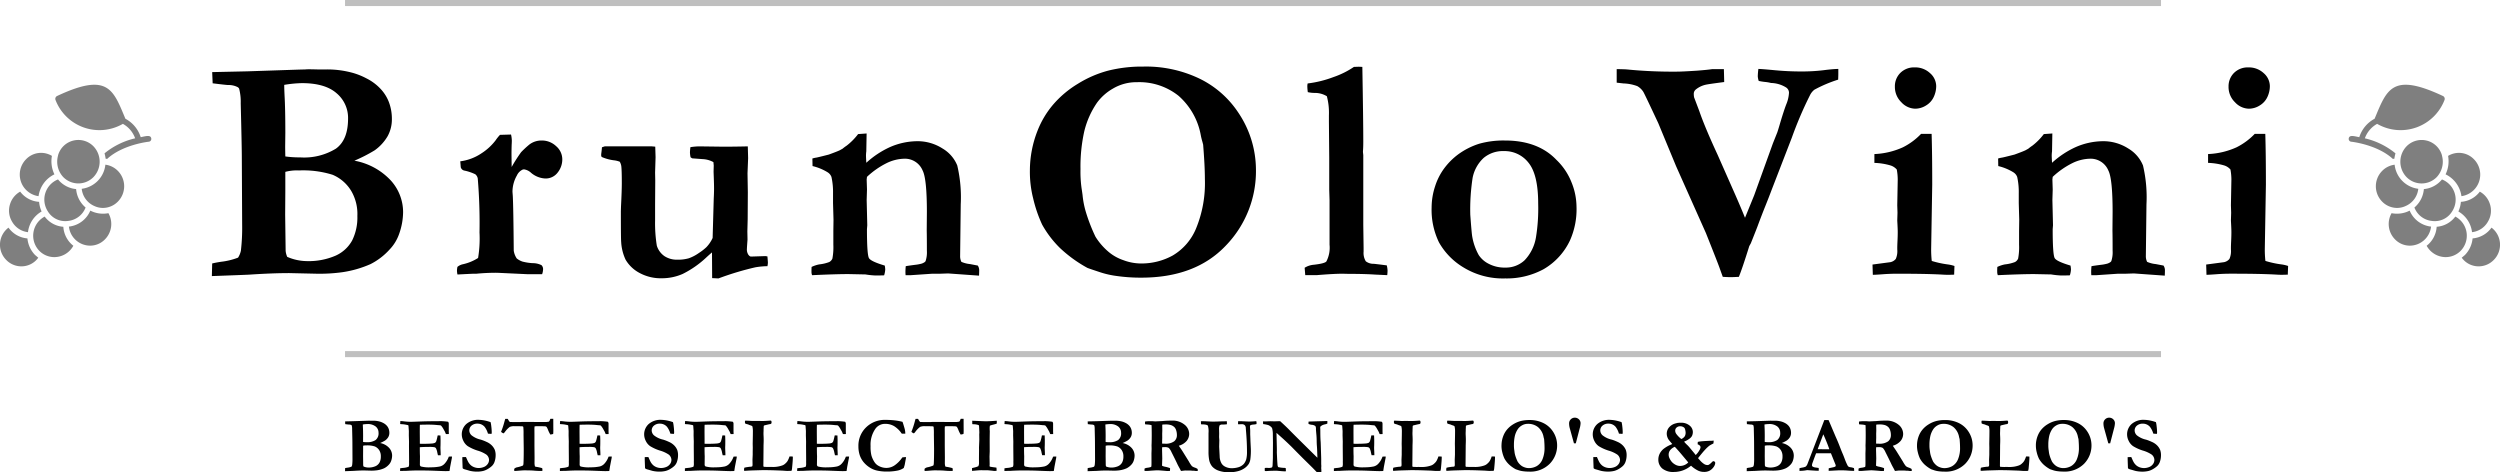 <svg viewBox="0 0 413 78" fill="black" height="78" width="413" xmlns="http://www.w3.org/2000/svg">
  <g transform="translate(-206 -75)" data-sanitized-data-name="Group 5" data-name="Group 5" id="Group_5">
    <path opacity="0.5" fill="#000" transform="translate(594 89)" d="M18.677,28.571c.184-.141.322-.281.506-.422a4.543,4.543,0,0,0,1.288-2.764,4.254,4.254,0,0,0,3.127-1.78,3.55,3.55,0,0,1,.368,5.34A3.468,3.468,0,0,1,21.475,30,3.422,3.422,0,0,1,18.677,28.571ZM12.883,26.6a4.332,4.332,0,0,0,1.655-3.138,4.211,4.211,0,0,0,3.081-1.686,3.582,3.582,0,0,1,.874,5.668,3.469,3.469,0,0,1-2.464,1.032A3.6,3.6,0,0,1,12.883,26.6ZM7.64,25.526a3.608,3.608,0,0,1-.552-4.309,4.6,4.6,0,0,0,2.989-.422,4.34,4.34,0,0,0,3.4,2.623h.138A3.545,3.545,0,0,1,10.1,26.583,3.41,3.41,0,0,1,7.64,25.526Zm10.485-4.59a4.8,4.8,0,0,0,.414-1.593,4.219,4.219,0,0,0,3.127-1.686,3.564,3.564,0,0,1,1.655,2.014A3.508,3.508,0,0,1,23,22.622a3.459,3.459,0,0,1-2.621,1.733A4.556,4.556,0,0,0,18.125,20.936Zm-4.506,1.546a3.472,3.472,0,0,1-2.759-2.2,4.464,4.464,0,0,0,1.564-3.045,4.343,4.343,0,0,0,2.989-1.593,3.574,3.574,0,0,1,1.7,5.246,3.337,3.337,0,0,1-2.9,1.642A3.688,3.688,0,0,1,13.618,22.481ZM5.525,19.3a3.61,3.61,0,0,1,0-5.059,3.51,3.51,0,0,1,2.069-1.031A4.49,4.49,0,0,0,11.5,17.188a3.493,3.493,0,0,1-2.115,2.857,3.349,3.349,0,0,1-1.395.306A3.465,3.465,0,0,1,5.525,19.3ZM16.01,14.8a4.961,4.961,0,0,0,.414-3.045,3.439,3.439,0,0,1,4.276.562,3.6,3.6,0,0,1-2.069,6.09A4.723,4.723,0,0,0,16.01,14.8Zm-6.438.468a3.667,3.667,0,0,1,0-5.106,3.489,3.489,0,0,1,5.84,1.5v.047a3.729,3.729,0,0,1-.874,3.56,3.493,3.493,0,0,1-4.966,0ZM.421,9.412A.463.463,0,0,1,.007,8.9c.092-.656.828-.422,1.747-.234A5.229,5.229,0,0,1,4.283,5.618C6.307.793,7.134-2.111,15.6,1.871a.526.526,0,0,1,.23.656A7.768,7.768,0,0,1,4.7,6.461,4.42,4.42,0,0,0,2.674,8.85a12.383,12.383,0,0,1,5.059,2.483,6.062,6.062,0,0,0-.184.89.339.339,0,0,0-.23.047C4.743,9.881.467,9.412.421,9.412Z" data-sanitized-data-name="Union 1" data-name="Union 1" id="Union_1"></path>
    <path opacity="0.5" fill="#000" transform="translate(206 89)" d="M1.035,28.946a3.55,3.55,0,0,1,.368-5.34,4.254,4.254,0,0,0,3.127,1.78,4.543,4.543,0,0,0,1.288,2.764c.184.14.322.281.506.422A3.422,3.422,0,0,1,3.525,30,3.468,3.468,0,0,1,1.035,28.946Zm5.472-1.5a3.582,3.582,0,0,1,.874-5.668,4.21,4.21,0,0,0,3.081,1.686A4.332,4.332,0,0,0,12.117,26.6a3.6,3.6,0,0,1-3.146,1.876A3.469,3.469,0,0,1,6.507,27.447Zm4.874-4.029h.138a4.34,4.34,0,0,0,3.4-2.623,4.6,4.6,0,0,0,2.989.422,3.608,3.608,0,0,1-.552,4.309,3.41,3.41,0,0,1-2.46,1.057A3.545,3.545,0,0,1,11.382,23.418ZM2,22.622a3.507,3.507,0,0,1-.322-2.951,3.563,3.563,0,0,1,1.655-2.014,4.22,4.22,0,0,0,3.127,1.686,4.8,4.8,0,0,0,.414,1.593,4.556,4.556,0,0,0-2.253,3.419A3.457,3.457,0,0,1,2,22.622Zm5.886-1.734a3.574,3.574,0,0,1,1.7-5.246,4.343,4.343,0,0,0,2.989,1.593,4.464,4.464,0,0,0,1.564,3.045,3.472,3.472,0,0,1-2.759,2.2,3.687,3.687,0,0,1-.6.049A3.337,3.337,0,0,1,7.887,20.888Zm7.725-.843A3.494,3.494,0,0,1,13.5,17.188a4.49,4.49,0,0,0,3.909-3.982,3.51,3.51,0,0,1,2.069,1.031,3.61,3.61,0,0,1,0,5.059,3.465,3.465,0,0,1-2.468,1.055A3.349,3.349,0,0,1,15.612,20.045ZM4.3,12.316a3.439,3.439,0,0,1,4.276-.562A4.961,4.961,0,0,0,8.99,14.8a4.723,4.723,0,0,0-2.621,3.607A3.6,3.6,0,0,1,4.3,12.316Zm6.162,2.951a3.729,3.729,0,0,1-.874-3.56v-.047a3.489,3.489,0,0,1,5.84-1.5,3.667,3.667,0,0,1,0,5.106,3.493,3.493,0,0,1-4.966,0Zm6.99-3.045a6.063,6.063,0,0,0-.184-.89A12.383,12.383,0,0,1,22.326,8.85,4.42,4.42,0,0,0,20.3,6.461,7.768,7.768,0,0,1,9.175,2.527a.526.526,0,0,1,.23-.656C17.866-2.111,18.693.793,20.717,5.618a5.227,5.227,0,0,1,2.529,3.045c.92-.187,1.655-.422,1.747.234a.463.463,0,0,1-.414.515c-.046,0-4.322.468-6.9,2.857A.339.339,0,0,0,17.452,12.223Z" data-sanitized-data-name="Union 2" data-name="Union 2" id="Union_2"></path>
    <path fill="#000" transform="translate(238.327 134.596)" d="M2.673-13.987l.052-2.083q.625-.156,1.51-.286A11.435,11.435,0,0,0,7-17.034a3.478,3.478,0,0,0,.469-1.146,32.841,32.841,0,0,0,.208-4.3L7.621-33.544q0-1.719-.182-8.984a8.646,8.646,0,0,0-.26-2.422.626.626,0,0,0-.26-.26,3.242,3.242,0,0,0-1.563-.339q-.495-.026-2.552-.286l-.078-1.849,5.833-.13,8.516-.286,1.016-.026q.313-.026.625-.026.26,0,1.38.026h1.667a15.774,15.774,0,0,1,4.3.6,11.622,11.622,0,0,1,2.135.872,8.207,8.207,0,0,1,2.3,1.693,6.658,6.658,0,0,1,1.445,2.3,7.792,7.792,0,0,1,.469,2.708,5.762,5.762,0,0,1-.7,2.852,7.523,7.523,0,0,1-2.135,2.331,25.2,25.2,0,0,1-3.359,1.719,10.832,10.832,0,0,1,5.99,3.242,7.787,7.787,0,0,1,2.057,5.247,10.946,10.946,0,0,1-.651,3.594,7.082,7.082,0,0,1-1.589,2.6,10.84,10.84,0,0,1-3.138,2.4,17.874,17.874,0,0,1-4.57,1.328,27.452,27.452,0,0,1-4.427.26l-4.427-.1q-2.813,0-6.693.26Q7.673-14.169,2.673-13.987ZM14.809-33.752a16.728,16.728,0,0,0,2.448.156,10.067,10.067,0,0,0,5.912-1.445q2.005-1.445,2.005-4.987a5.313,5.313,0,0,0-1.9-4.167q-1.9-1.667-5.729-1.667a19.781,19.781,0,0,0-2.917.286q0,.6.052,1.719.13,2.214.13,6.2l-.026,2.188Q14.783-34.9,14.809-33.752Zm.313,16.589a8.256,8.256,0,0,0,3.151.7,11.248,11.248,0,0,0,4.844-.9,5.823,5.823,0,0,0,2.734-2.513,8.524,8.524,0,0,0,.859-4.036,7.534,7.534,0,0,0-.938-4.01,6.564,6.564,0,0,0-3.151-2.8,16.24,16.24,0,0,0-5.547-.716,7.369,7.369,0,0,0-2.266.234V-28l-.026,3.854.078,5.99A3.226,3.226,0,0,0,15.121-17.164Zm28.12,1.654a2.073,2.073,0,0,1,.885-.43,7.8,7.8,0,0,0,2.526-1.04,19.653,19.653,0,0,0,.234-4.211,88.141,88.141,0,0,0-.286-8.892,1.129,1.129,0,0,0-.417-.728,7.728,7.728,0,0,0-1.771-.6.763.763,0,0,1-.625-.573l-.078-.964A8.084,8.084,0,0,0,47.2-34.26a9.082,9.082,0,0,0,2.344-2.148,6.886,6.886,0,0,1,.729-.911l1.823-.052a4.839,4.839,0,0,1,.13.99q0,.286-.026.7-.026.911-.026,1.51,0,.286.026,2.161a24.771,24.771,0,0,1,1.563-2.448,15.655,15.655,0,0,1,1.38-1.276,3.3,3.3,0,0,1,2.005-.651,3.416,3.416,0,0,1,2.4.938,2.866,2.866,0,0,1,1.016,2.161,3.467,3.467,0,0,1-.768,2.2,2.47,2.47,0,0,1-2.044.977,3.906,3.906,0,0,1-2.344-.937,2.157,2.157,0,0,0-1.172-.573l-.182.026a1.929,1.929,0,0,0-.99.986,5.436,5.436,0,0,0-.729,2.7l.052.7q.1,1.921.156,9.006a3.084,3.084,0,0,0,.495,1.3,3.129,3.129,0,0,0,.951.519,8.7,8.7,0,0,0,1.68.261,3.206,3.206,0,0,1,1.458.33.911.911,0,0,1,.26.726,2.6,2.6,0,0,1-.156.765H54.778L49.8-14.534a33.929,33.929,0,0,0-3.412.156H45.95q-.182,0-2.708.13a3.97,3.97,0,0,1-.078-.645A3.512,3.512,0,0,1,43.242-15.51ZM67.117-35.263q.286-.1.469-.156h7.761l.573.052.052,1.742-.078,2.548.026,1.326-.026,3.927v2.679a23.293,23.293,0,0,0,.286,4.135,3.275,3.275,0,0,0,1.263,1.729,3.723,3.723,0,0,0,2.122.585,6.37,6.37,0,0,0,1.9-.234,6.755,6.755,0,0,0,1.68-.884,8.21,8.21,0,0,0,1.211-.936A5.447,5.447,0,0,0,85.4-20.284l.182-6.474q.052-1.014.052-1.664,0-.676-.039-1.7t-.039-1.157l.026-.962-.052-.572a4.018,4.018,0,0,0-1.745-.494l-1.745-.13a1.608,1.608,0,0,1-.286-.182,4.388,4.388,0,0,1-.1-.781,7.038,7.038,0,0,1,.078-.885,10.165,10.165,0,0,1,1.488-.13l4.021.052q1.619,0,3.969-.052l.052,1.95-.1,2.5.052,3.121-.026,4.473-.052,2,.026,1.352q-.1,1.352-.1,1.534a1.6,1.6,0,0,0,.234.962q.234.312.443.312l2.4-.078.313.052q.078.911.078,1.042a3.281,3.281,0,0,1-.078.573,12.74,12.74,0,0,0-1.979.182A47.977,47.977,0,0,0,86.362-13.6l-1.042-.052-.026-4.245q-.312.26-.911.807a16.114,16.114,0,0,1-3.932,2.747,8.5,8.5,0,0,1-3.438.716,7.387,7.387,0,0,1-3.7-.884,5.816,5.816,0,0,1-2.292-2.185,7.876,7.876,0,0,1-.729-2.913q-.052-.494-.052-5.1l.026-.833q.13-2.548.13-3.771,0-2.081-.078-2.783a2.056,2.056,0,0,0-.26-.78A3.62,3.62,0,0,0,69.2-33.1a7.364,7.364,0,0,1-2.083-.546q-.13-.078-.13-.339a2.958,2.958,0,0,1,.039-.417Q67.065-34.664,67.117-35.263ZM101.748-15.5a5.261,5.261,0,0,1,1.25-.417,6.553,6.553,0,0,0,1.667-.391,1.169,1.169,0,0,0,.521-.573,10.221,10.221,0,0,0,.156-2.295v-2.268l.026-1.851-.078-2.738v-1.643a11.389,11.389,0,0,0-.26-2.686,1.536,1.536,0,0,0-.651-.782,8.52,8.52,0,0,0-2.474-1.017l-.026-1.25a4.059,4.059,0,0,1,.612-.143q.273-.039,2.1-.508,1.432-.521,1.849-.729.13-.078.417-.234a8.229,8.229,0,0,1,.7-.521,10.167,10.167,0,0,0,1.875-1.9l1.406-.1-.052,2.943a6.358,6.358,0,0,0-.052.7q0,.208.052,1.2a14.943,14.943,0,0,1,3.926-2.6,11.434,11.434,0,0,1,4.394-.964,7.632,7.632,0,0,1,4.29,1.213,5.779,5.779,0,0,1,2.418,2.8,22.887,22.887,0,0,1,.572,6.419l-.1,8.505a2.1,2.1,0,0,0,.208.992,4.7,4.7,0,0,0,1.432.368l1.276.245a1.39,1.39,0,0,1,.234.82q0,.308-.026.846l-5.1-.365-1.51.052h-1.2l-3.438.234h-.885q-.026-.328-.026-.5,0-.454.053-.983.365-.078,1.823-.261a6.4,6.4,0,0,0,.859-.182q.521-.209.6-.417a4.568,4.568,0,0,0,.208-1.695q0-2.191-.026-3.364l.026-3.025q0-5.5-.7-6.858a3.163,3.163,0,0,0-2.961-1.956,6.985,6.985,0,0,0-3.013.743,13.555,13.555,0,0,0-3.221,2.256l-.052.443.052,1.641-.052,1.745.1,4.167-.053.651q0,4.246.341,4.792t2.6,1.217a4.149,4.149,0,0,1,.079.651,3.977,3.977,0,0,1-.184.964q-.809.026-1.357.026a13.021,13.021,0,0,1-1.722-.176l-2.792-.059q-2.087,0-6.028.182a1.416,1.416,0,0,1-.1-.538Q101.722-14.886,101.748-15.5Zm36.063-15.985a17.992,17.992,0,0,1,1.249-6.484,15.212,15.212,0,0,1,2.55-4.3,16.836,16.836,0,0,1,4.112-3.477,18.332,18.332,0,0,1,5.048-2.187,23.056,23.056,0,0,1,5.751-.664,20.426,20.426,0,0,1,9.395,2.031,16.127,16.127,0,0,1,6.272,5.495,16.925,16.925,0,0,1,2.967,9.453,17.665,17.665,0,0,1-5.01,12.63q-5.01,5.26-13.936,5.26a28.155,28.155,0,0,1-4.137-.286,14.678,14.678,0,0,1-2.551-.573q-1.978-.651-2.212-.755a21.944,21.944,0,0,1-4.554-3.307,17.038,17.038,0,0,1-2.914-3.828,22.134,22.134,0,0,1-1.484-4.323A17.929,17.929,0,0,1,137.811-31.487Zm17.723-14.531a7.582,7.582,0,0,0-4.005,1.055,8.443,8.443,0,0,0-2.627,2.331,14.24,14.24,0,0,0-2.107,4.727,26.771,26.771,0,0,0-.624,6.237,19.515,19.515,0,0,0,.182,3.2q.052.313.156,1.068a14.49,14.49,0,0,0,.546,2.813,28.616,28.616,0,0,0,1.587,4.089,10.55,10.55,0,0,0,2.315,2.63,7.533,7.533,0,0,0,2.263,1.237,8.34,8.34,0,0,0,2.965.56,10.7,10.7,0,0,0,5.215-1.315,9.287,9.287,0,0,0,3.862-4.466,19.687,19.687,0,0,0,1.457-8.2q0-2.083-.286-5.651l-.13-.495a10.489,10.489,0,0,1-.26-1.068,11.341,11.341,0,0,0-3.68-6.51A10.379,10.379,0,0,0,155.534-46.018ZM183.2-15.359a3.3,3.3,0,0,1,1.52-.5q1.808-.208,2.07-.546a4.913,4.913,0,0,0,.524-2.758V-26.5l-.052-1.743V-33.5l-.052-6.01v-1.041a10.658,10.658,0,0,0-.341-3.148,3.786,3.786,0,0,0-1.968-.546,5.122,5.122,0,0,1-1.18-.13,8.92,8.92,0,0,1-.079-.964,2.4,2.4,0,0,1,.053-.469,18.2,18.2,0,0,0,4.264-1.055,14.159,14.159,0,0,0,3.38-1.68l.722-.026q.232,0,.671.026.155,9,.155,12.334,0,.989-.052,1.587v.156l.052.495v11.527l.052,3.8v.624a2.651,2.651,0,0,0,.362,1.587,2.056,2.056,0,0,0,1.32.417q.543.052,2.147.26a4.036,4.036,0,0,1,.129.885,7.113,7.113,0,0,1-.052.729l-2.057-.094q-1.719-.117-4.323-.117l-.964-.024q-1.484,0-4.3.234h-1.9ZM224.8-33.18a10.391,10.391,0,0,1,2.49,3.711,10.843,10.843,0,0,1,.821,3.945,12.624,12.624,0,0,1-1.069,5.625,10.809,10.809,0,0,1-4.354,4.766A12.779,12.779,0,0,1,216.33-13.6a12.465,12.465,0,0,1-6.9-1.823,11.279,11.279,0,0,1-4.041-4.141,12.322,12.322,0,0,1-1.212-5.755,11.238,11.238,0,0,1,.574-3.5,10.089,10.089,0,0,1,1.577-3.06,11.159,11.159,0,0,1,2.2-2.187,12.071,12.071,0,0,1,3.506-1.784,14.822,14.822,0,0,1,4.262-.534Q221.753-36.383,224.8-33.18Zm-14.241,9q.234,3.234.339,3.729a9.525,9.525,0,0,0,1.068,3,4.236,4.236,0,0,0,1.641,1.434,5.625,5.625,0,0,0,2.734.626,4.524,4.524,0,0,0,3.2-1.213,7.187,7.187,0,0,0,1.875-3.794,29.58,29.58,0,0,0,.365-5.554q0-4.746-1.563-6.715a5,5,0,0,0-4.115-1.969,4.939,4.939,0,0,0-3.32,1.121,6.032,6.032,0,0,0-1.836,3.312A34.427,34.427,0,0,0,210.562-24.181ZM234.75-45.94v-2.24q1.354.026,1.641.052a77.538,77.538,0,0,0,8.412.365q.781,0,3.177-.156,1.719-.13,2.578-.26h1.9q.052,1.9.052,2.135-2.6.339-3.047.443a3.945,3.945,0,0,0-1.693.833.926.926,0,0,0-.286.677,3.2,3.2,0,0,0,.052.573l.859,2.266q.911,2.656,3.021,7.214l2.969,6.719q.859,1.953,1.563,3.7l1.51-3.7,3.1-8.594.729-1.823q.13-.391.339-1.094.677-2.318,1.133-3.516a5.8,5.8,0,0,0,.456-1.953,1.053,1.053,0,0,0-.495-.859,4.916,4.916,0,0,0-2.474-.729,5.986,5.986,0,0,0-.964-.169,9.883,9.883,0,0,1-1.068-.169,3.021,3.021,0,0,1-.156-.781,11.744,11.744,0,0,1,.1-1.2q.469,0,2.682.208t4.323.208a29.9,29.9,0,0,0,3.7-.2q1.536-.2,2.5-.221v.833q0,.312-.026.938a22.039,22.039,0,0,0-3.932,1.667,2.627,2.627,0,0,0-.7.859,62.26,62.26,0,0,0-3.021,7.057l-3.333,8.62q-.469,1.25-1.029,2.643t-1.185,3.06q-.13.391-1.224,3.125l-.26.469q-1.146,3.672-1.719,5.078-1.032.052-1.29.052-.49,0-1.367-.052-.286-.781-.573-1.589T249.488-21.1l-4.925-11.042-2.944-7.109q-2.267-4.844-2.476-5.182a2.8,2.8,0,0,0-.994-.937,7.215,7.215,0,0,0-2.275-.443Zm45.959.677a3.1,3.1,0,0,1,.912-2.3,3.2,3.2,0,0,1,2.344-.9,3.589,3.589,0,0,1,2.552.951,2.881,2.881,0,0,1,1.016,2.148,4.238,4.238,0,0,1-.4,1.771,3.193,3.193,0,0,1-1.276,1.419,3.379,3.379,0,0,1-1.784.534,3.193,3.193,0,0,1-2.3-1.068A3.5,3.5,0,0,1,280.709-45.263ZM277.063-14.2l-.052-1.693,2.943-.391a1.574,1.574,0,0,0,.9-.534,3.18,3.18,0,0,0,.247-1.576v-.286q0-.312.039-1.133t.039-1.445q0-.495-.078-1.9l.039-1.3L281.1-25.68l.078-4.245a9.242,9.242,0,0,0-.158-1.667,2.268,2.268,0,0,0-1.049-.677,10.5,10.5,0,0,0-2.648-.417v-1.458a12.631,12.631,0,0,0,4.714-1.12,10.877,10.877,0,0,0,2.995-2.214h1.745q.1,3.229.1,8.385L286.7-18.466a17.055,17.055,0,0,0,.1,1.979,16.221,16.221,0,0,0,2.63.573,5.656,5.656,0,0,1,1.12.26l-.052,1.432q-.7.026-1.04.026-.39,0-1.2-.052-2.651-.13-7.1-.13-1.273,0-2.469.091T277.063-14.2ZM297.631-15.5a5.261,5.261,0,0,1,1.25-.417,6.554,6.554,0,0,0,1.667-.391,1.169,1.169,0,0,0,.521-.573,10.222,10.222,0,0,0,.156-2.295v-2.268l.026-1.851-.078-2.738v-1.643a11.391,11.391,0,0,0-.26-2.686,1.536,1.536,0,0,0-.651-.782,8.521,8.521,0,0,0-2.474-1.017l-.026-1.25a4.059,4.059,0,0,1,.612-.143q.273-.039,2.1-.508,1.432-.521,1.849-.729.13-.078.417-.234a8.227,8.227,0,0,1,.7-.521,10.166,10.166,0,0,0,1.875-1.9l1.406-.1-.052,2.943a6.352,6.352,0,0,0-.052.7q0,.208.052,1.2a14.943,14.943,0,0,1,3.926-2.6,11.434,11.434,0,0,1,4.394-.964,7.632,7.632,0,0,1,4.29,1.213,5.779,5.779,0,0,1,2.418,2.8,22.886,22.886,0,0,1,.572,6.419l-.1,8.505a2.1,2.1,0,0,0,.208.992,4.7,4.7,0,0,0,1.432.368l1.276.245a1.39,1.39,0,0,1,.234.82q0,.308-.026.846l-5.1-.365-1.51.052h-1.2l-3.438.234h-.885q-.026-.328-.026-.5,0-.454.052-.983.365-.078,1.823-.261a6.4,6.4,0,0,0,.859-.182q.521-.209.6-.417a4.569,4.569,0,0,0,.208-1.695q0-2.191-.026-3.364l.026-3.025q0-5.5-.7-6.858a3.163,3.163,0,0,0-2.961-1.956,6.985,6.985,0,0,0-3.013.743,13.554,13.554,0,0,0-3.221,2.256l-.052.443.052,1.641-.052,1.745.1,4.167-.052.651q0,4.246.341,4.792t2.6,1.217a4.149,4.149,0,0,1,.079.651,3.978,3.978,0,0,1-.184.964q-.809.026-1.357.026a13.021,13.021,0,0,1-1.722-.176l-2.792-.059q-2.087,0-6.028.182a1.416,1.416,0,0,1-.1-.538Q297.6-14.886,297.631-15.5Zm38.2-29.761a3.1,3.1,0,0,1,.911-2.3,3.2,3.2,0,0,1,2.344-.9,3.589,3.589,0,0,1,2.552.951,2.881,2.881,0,0,1,1.016,2.148,4.238,4.238,0,0,1-.4,1.771,3.193,3.193,0,0,1-1.276,1.419,3.379,3.379,0,0,1-1.784.534,3.193,3.193,0,0,1-2.3-1.068A3.5,3.5,0,0,1,335.829-45.263ZM332.184-14.2l-.052-1.693,2.943-.391a1.574,1.574,0,0,0,.9-.534,3.18,3.18,0,0,0,.247-1.576v-.286q0-.312.039-1.133t.039-1.445q0-.495-.078-1.9l.039-1.3-.039-1.224.078-4.245a9.245,9.245,0,0,0-.157-1.667,2.269,2.269,0,0,0-1.049-.677,10.5,10.5,0,0,0-2.648-.417v-1.458a12.63,12.63,0,0,0,4.714-1.12,10.878,10.878,0,0,0,2.995-2.214H341.9q.1,3.229.1,8.385l-.182,10.625a17.056,17.056,0,0,0,.1,1.979,16.22,16.22,0,0,0,2.63.573,5.653,5.653,0,0,1,1.12.26l-.052,1.432q-.7.026-1.04.026-.39,0-1.2-.052-2.651-.13-7.1-.13-1.273,0-2.469.091T332.184-14.2Z" data-sanitized-data-name="Path 10" data-name="Path 10" id="Path_10"></path>
    <path fill="#000" transform="translate(262.358 156.199)" d="M.642-3.358l.013-.509q.154-.038.372-.07A2.83,2.83,0,0,0,1.705-4.1a.846.846,0,0,0,.115-.28,7.964,7.964,0,0,0,.051-1.049l-.013-2.7q0-.42-.045-2.194a2.1,2.1,0,0,0-.064-.592.153.153,0,0,0-.064-.064.8.8,0,0,0-.384-.083q-.122-.006-.628-.07l-.019-.452L2.09-11.62l2.1-.07.25-.006q.077-.006.154-.006l.34.006h.41a3.907,3.907,0,0,1,1.057.146,2.871,2.871,0,0,1,.525.213,2.018,2.018,0,0,1,.567.413,1.624,1.624,0,0,1,.356.563,1.891,1.891,0,0,1,.115.661,1.4,1.4,0,0,1-.173.7,1.842,1.842,0,0,1-.525.569,6.215,6.215,0,0,1-.826.42,2.67,2.67,0,0,1,1.474.792,1.894,1.894,0,0,1,.506,1.282,2.656,2.656,0,0,1-.16.878,1.728,1.728,0,0,1-.391.636,2.665,2.665,0,0,1-.772.585,4.421,4.421,0,0,1-1.124.324,6.8,6.8,0,0,1-1.089.064L3.787-3.479q-.692,0-1.647.064Q1.872-3.4.642-3.358ZM3.627-8.186a4.145,4.145,0,0,0,.6.038A2.491,2.491,0,0,0,5.684-8.5a1.4,1.4,0,0,0,.493-1.218,1.294,1.294,0,0,0-.468-1.018,2.1,2.1,0,0,0-1.41-.407,4.9,4.9,0,0,0-.718.07q0,.146.013.42.032.541.032,1.514l-.006.534Q3.621-8.466,3.627-8.186ZM3.7-4.134a2.044,2.044,0,0,0,.775.172,2.785,2.785,0,0,0,1.192-.219A1.429,1.429,0,0,0,6.344-4.8a2.069,2.069,0,0,0,.211-.986,1.83,1.83,0,0,0-.231-.98,1.611,1.611,0,0,0-.775-.684A4.022,4.022,0,0,0,4.185-7.62a1.826,1.826,0,0,0-.557.057v.782l-.006.941L3.64-4.376A.783.783,0,0,0,3.7-4.134Zm6.078-7.512q.365.019.634.057a8.661,8.661,0,0,0,1.172.07q.231,0,1.185-.038,1.429-.057,2.582-.057l1.16-.013a10.12,10.12,0,0,1,1.153.1.492.492,0,0,1,.115.343v1.31l.013.261q0,.038-.006.114l-.263.013q-.051,0-.218-.013-.058-.127-.154-.375l-.256-.452a2.932,2.932,0,0,0-.41-.585,1.733,1.733,0,0,0-.41-.051L15.689-11q-.6-.051-1.281-.051-.782,0-1.4.025-.019.159-.019,1.253L13-8.7v.8a2.387,2.387,0,0,0,.276.019q1.149,0,1.637-.045a1.608,1.608,0,0,0,.6-.124.657.657,0,0,0,.205-.277,8.693,8.693,0,0,0,.225-.935l.083-.006.372.006q.026.566.026.859,0,.668-.01.859t-.01.3q0,.172.019.55t.019.563v.14H15.99q-.026-.1-.1-.42a2.554,2.554,0,0,0-.231-.738.466.466,0,0,0-.257-.172,5.121,5.121,0,0,0-.95-.045q-.97,0-1.457.051V-7.1q0,.757.026,1.259l-.013,1.374a.338.338,0,0,0,.173.331A5.24,5.24,0,0,0,14.792-4,7.318,7.318,0,0,0,16.3-4.134a1.506,1.506,0,0,0,.756-.426,3.233,3.233,0,0,0,.724-1.2q.2-.019.327-.019.07,0,.211.006l-.032.267-.038.191-.233,1.2-.114.725q-.417.019-.66.019-.359,0-1.917-.064-1.1-.045-2.642-.045-.769,0-1.892.064h-.269l-.776.025v-.439a4.017,4.017,0,0,1,.487-.07,3.115,3.115,0,0,0,.923-.2,1.313,1.313,0,0,0,.07-.464q0-.108-.006-.369l.006-.2-.019-2.4.006-.719-.032-1.018.006-.719-.058-.789a1.2,1.2,0,0,0-.013-.127.314.314,0,0,0-.192-.089l-.192-.038a4.218,4.218,0,0,0-.7-.089q-.122-.006-.282-.025Zm14.907.184a4.212,4.212,0,0,1,.115.655,9.339,9.339,0,0,1,.077,1.018,1.322,1.322,0,0,1-.026.248l-.064.019-.461-.032-.077-.013a3.274,3.274,0,0,0-.564-1.139,1.537,1.537,0,0,0-1.147-.509,1.444,1.444,0,0,0-1,.328,1.043,1.043,0,0,0-.368.812,1.122,1.122,0,0,0,.365.783,3.675,3.675,0,0,0,1.525.718,7.211,7.211,0,0,1,.946.368,2.753,2.753,0,0,1,.843.553,2.374,2.374,0,0,1,.528.76,2.509,2.509,0,0,1,.144.913A3.235,3.235,0,0,1,25.3-4.8a1.757,1.757,0,0,1-.391.579,3.7,3.7,0,0,1-.6.449,2.956,2.956,0,0,1-.836.372,4.454,4.454,0,0,1-1.112.115,5.454,5.454,0,0,1-1.07-.127l-.769-.223a1.277,1.277,0,0,1-.4-.159.242.242,0,0,1-.058-.121v-.07q0-.07-.032-.871-.013-.413-.013-.585v-.242l.6-.013q.307.708.4.855a2.112,2.112,0,0,0,.438.527A1.839,1.839,0,0,0,22.028-4a2.146,2.146,0,0,0,.723.118,2.308,2.308,0,0,0,.761-.146,1.4,1.4,0,0,0,.668-.481,1.166,1.166,0,0,0,.253-.716,1.171,1.171,0,0,0-.442-.872,5.157,5.157,0,0,0-1.448-.662A7.166,7.166,0,0,1,20.909-7.5a2.239,2.239,0,0,1-.718-.869,2.4,2.4,0,0,1-.263-1.047,2.3,2.3,0,0,1,.73-1.718,2.98,2.98,0,0,1,2.153-.706,5.631,5.631,0,0,1,.91.108A6.9,6.9,0,0,1,24.689-11.461ZM27.115-12h.4l.064.1a2.266,2.266,0,0,0,.275.406q.083.019.878.019.493,0,.878,0l.128-.014.775-.006,1.448.006h1.98l.378-.051a.712.712,0,0,0,.179-.309l.07-.161.282-.006q.064,0,.192.006.006.439.006,1.323l.006.566-.006.324a1.4,1.4,0,0,1-.026.286,2.3,2.3,0,0,1-.461.1,4.285,4.285,0,0,1-.363-.719,2.9,2.9,0,0,0-.247-.522.361.361,0,0,0-.18-.108q-.154-.032-1.362-.032-.18,0-.45.025a3.292,3.292,0,0,0-.032.407l.006.852v1.87l.019,2.016-.006.827a2.139,2.139,0,0,0,.077.661,1.673,1.673,0,0,0,.38.083q.052.006.476.1a2.523,2.523,0,0,1,.341.1q.032.229.032.28a1.019,1.019,0,0,1-.019.165Q33.092-3.4,33-3.4a11.145,11.145,0,0,1-1.121-.048q-.461-.048-1.672-.048-.192,0-1.128.076-.365.025-.474.025-.006-.1-.013-.146l-.006-.146v-.051a.9.9,0,0,1,.532-.273,4.912,4.912,0,0,0,.923-.286.791.791,0,0,0,.077-.318q.045-.763.045-2.43l-.032-2.4a10.213,10.213,0,0,0-.038-1.2.158.158,0,0,0-.045-.086.157.157,0,0,0-.09-.035q-.2-.025-1.294-.025a1.884,1.884,0,0,0-.807.114,3.79,3.79,0,0,0-.826.865q-.16.2-.237.2a1.43,1.43,0,0,1-.378-.248,12.42,12.42,0,0,0,.551-1.654Q27.07-11.875,27.115-12Zm9.057.356q.365.019.634.057a8.661,8.661,0,0,0,1.172.07q.231,0,1.185-.038,1.429-.057,2.582-.057l1.16-.013a10.12,10.12,0,0,1,1.153.1.492.492,0,0,1,.115.343v1.31l.013.261q0,.038-.006.114l-.263.013q-.051,0-.218-.013-.058-.127-.154-.375l-.256-.452a2.932,2.932,0,0,0-.41-.585,1.733,1.733,0,0,0-.41-.051L42.079-11q-.6-.051-1.281-.051-.782,0-1.4.025-.019.159-.019,1.253L39.388-8.7v.8a2.387,2.387,0,0,0,.276.019q1.149,0,1.637-.045a1.608,1.608,0,0,0,.6-.124.657.657,0,0,0,.205-.277,8.694,8.694,0,0,0,.225-.935l.083-.006.372.006q.026.566.026.859,0,.668-.01.859t-.01.3q0,.172.019.55t.019.563v.14H42.38q-.026-.1-.1-.42a2.554,2.554,0,0,0-.231-.738.466.466,0,0,0-.257-.172,5.121,5.121,0,0,0-.95-.045q-.97,0-1.457.051V-7.1q0,.757.026,1.259L39.4-4.465a.338.338,0,0,0,.173.331A5.24,5.24,0,0,0,41.182-4a7.318,7.318,0,0,0,1.512-.134,1.506,1.506,0,0,0,.756-.426,3.234,3.234,0,0,0,.724-1.2q.2-.019.327-.019.07,0,.211.006l-.032.267-.038.191-.233,1.2-.114.725q-.417.019-.66.019-.359,0-1.917-.064-1.1-.045-2.642-.045-.769,0-1.892.064h-.269l-.776.025v-.439a4.017,4.017,0,0,1,.487-.07,3.115,3.115,0,0,0,.923-.2,1.313,1.313,0,0,0,.07-.464q0-.108-.006-.369l.006-.2-.019-2.4.006-.719-.032-1.018.006-.719-.058-.789a1.2,1.2,0,0,0-.013-.127.314.314,0,0,0-.192-.089l-.192-.038a4.218,4.218,0,0,0-.7-.089q-.122-.006-.282-.025Zm18.646.184a4.212,4.212,0,0,1,.115.655,9.339,9.339,0,0,1,.077,1.018,1.322,1.322,0,0,1-.026.248l-.064.019-.461-.032-.077-.013a3.274,3.274,0,0,0-.564-1.139,1.537,1.537,0,0,0-1.147-.509,1.444,1.444,0,0,0-1,.328,1.043,1.043,0,0,0-.368.812,1.122,1.122,0,0,0,.365.783,3.675,3.675,0,0,0,1.525.718,7.211,7.211,0,0,1,.946.368,2.753,2.753,0,0,1,.843.553,2.374,2.374,0,0,1,.528.76,2.509,2.509,0,0,1,.144.913A3.235,3.235,0,0,1,55.434-4.8a1.757,1.757,0,0,1-.391.579,3.7,3.7,0,0,1-.6.449,2.957,2.957,0,0,1-.836.372,4.454,4.454,0,0,1-1.112.115,5.454,5.454,0,0,1-1.07-.127l-.769-.223a1.278,1.278,0,0,1-.4-.159.242.242,0,0,1-.058-.121v-.07q0-.07-.032-.871-.013-.413-.013-.585v-.242l.6-.013q.307.708.4.855a2.112,2.112,0,0,0,.438.527A1.839,1.839,0,0,0,52.157-4a2.146,2.146,0,0,0,.723.118,2.308,2.308,0,0,0,.761-.146,1.4,1.4,0,0,0,.668-.481,1.166,1.166,0,0,0,.253-.716A1.171,1.171,0,0,0,54.12-6.1a5.156,5.156,0,0,0-1.448-.662A7.166,7.166,0,0,1,51.038-7.5a2.239,2.239,0,0,1-.718-.869,2.4,2.4,0,0,1-.263-1.047,2.3,2.3,0,0,1,.73-1.718,2.98,2.98,0,0,1,2.153-.706,5.631,5.631,0,0,1,.91.108A6.9,6.9,0,0,1,54.819-11.461Zm2-.184q.365.019.634.057a8.661,8.661,0,0,0,1.172.07q.231,0,1.185-.038,1.429-.057,2.582-.057l1.16-.013a10.12,10.12,0,0,1,1.153.1.492.492,0,0,1,.115.343v1.31l.013.261q0,.038-.006.114l-.263.013q-.051,0-.218-.013-.058-.127-.154-.375l-.256-.452a2.932,2.932,0,0,0-.41-.585,1.733,1.733,0,0,0-.41-.051L62.729-11q-.6-.051-1.281-.051-.782,0-1.4.025-.019.159-.019,1.253L60.038-8.7v.8a2.387,2.387,0,0,0,.276.019q1.149,0,1.637-.045a1.608,1.608,0,0,0,.6-.124.657.657,0,0,0,.205-.277,8.691,8.691,0,0,0,.225-.935l.083-.006.372.006q.026.566.026.859,0,.668-.01.859t-.01.3q0,.172.019.55t.019.563v.14H63.03q-.026-.1-.1-.42a2.554,2.554,0,0,0-.231-.738.466.466,0,0,0-.257-.172,5.121,5.121,0,0,0-.95-.045q-.97,0-1.457.051V-7.1q0,.757.026,1.259l-.013,1.374a.338.338,0,0,0,.173.331A5.24,5.24,0,0,0,61.832-4a7.318,7.318,0,0,0,1.512-.134A1.506,1.506,0,0,0,64.1-4.56a3.234,3.234,0,0,0,.724-1.2q.2-.019.327-.019.07,0,.211.006l-.032.267-.038.191-.233,1.2-.114.725q-.417.019-.66.019-.359,0-1.917-.064-1.1-.045-2.642-.045-.769,0-1.892.064h-.269l-.776.025v-.439a4.017,4.017,0,0,1,.487-.07,3.115,3.115,0,0,0,.923-.2,1.313,1.313,0,0,0,.07-.464q0-.108-.006-.369l.006-.2-.019-2.4.006-.719-.032-1.018.006-.719-.058-.789a1.2,1.2,0,0,0-.013-.127.314.314,0,0,0-.192-.089l-.192-.038a4.218,4.218,0,0,0-.7-.089q-.122-.006-.282-.025Zm9.788,7.709a4.423,4.423,0,0,1,.561-.11q.362-.052.426-.052a.55.55,0,0,0,.333-.08,1.081,1.081,0,0,0,.038-.255l-.013-.815.038-.828V-6.6L68-7.228l-.013-.662.026-1.42.006-.643v-.089a3.431,3.431,0,0,0-.086-.735.851.851,0,0,0-.368-.169l-.243-.1a1.681,1.681,0,0,0-.288-.089.814.814,0,0,1-.314-.134q-.013-.165-.013-.254,0-.051.006-.153a.248.248,0,0,1,.122-.032q.154,0,1.115.051l.916-.006.679.013q.442,0,1.134-.053.205-.017.237-.017a.159.159,0,0,1,.135.05.444.444,0,0,1,.051.251.311.311,0,0,1-.07.22.586.586,0,0,1-.282.076l-.794.185q-.032.013-.109.051a.638.638,0,0,0-.038.076l-.006.178-.019.4v.185q0,.032-.014.35,0,.083,0,.165,0,.1.013.344.019.382.019.669,0,.331-.019.758-.006.159-.006.414l-.026,3.018a.341.341,0,0,0,.064.248l.609.024.378-.006.4.006a4.511,4.511,0,0,0,1.621-.234,1.391,1.391,0,0,0,.577-.355,1.829,1.829,0,0,0,.356-.412,3.818,3.818,0,0,0,.311-.735h.205a2.662,2.662,0,0,1,.346.025v.178q0,.457-.115,1.6a2.572,2.572,0,0,1-.09.558,1.539,1.539,0,0,1-.186.025h-.237l-.333.006q-.058,0-.762-.051-.128-.006-1.224-.045T69.518-3.53l-1.307.038q-.756.019-1.416.07h-.1q-.038,0-.122-.006a.685.685,0,0,1-.013-.121A1.211,1.211,0,0,1,66.609-3.937Zm8.763-7.709q.365.019.634.057a8.661,8.661,0,0,0,1.172.07q.231,0,1.185-.038,1.429-.057,2.582-.057l1.16-.013a10.121,10.121,0,0,1,1.153.1.492.492,0,0,1,.115.343v1.31l.013.261q0,.038-.006.114l-.263.013q-.051,0-.218-.013-.058-.127-.154-.375l-.256-.452a2.932,2.932,0,0,0-.41-.585,1.733,1.733,0,0,0-.41-.051L81.279-11q-.6-.051-1.281-.051-.782,0-1.4.025-.019.159-.019,1.253L78.588-8.7v.8a2.387,2.387,0,0,0,.276.019q1.149,0,1.637-.045a1.608,1.608,0,0,0,.6-.124.657.657,0,0,0,.205-.277,8.69,8.69,0,0,0,.225-.935l.083-.006.372.006q.026.566.026.859,0,.668-.01.859t-.01.3q0,.172.019.55t.019.563v.14H81.58q-.026-.1-.1-.42a2.553,2.553,0,0,0-.231-.738A.466.466,0,0,0,81-7.321a5.121,5.121,0,0,0-.95-.045q-.97,0-1.457.051V-7.1q0,.757.026,1.259L78.6-4.465a.338.338,0,0,0,.173.331A5.24,5.24,0,0,0,80.382-4a7.318,7.318,0,0,0,1.512-.134,1.506,1.506,0,0,0,.756-.426,3.233,3.233,0,0,0,.724-1.2q.2-.019.327-.019.07,0,.211.006l-.032.267-.038.191-.233,1.2-.114.725q-.417.019-.66.019-.359,0-1.917-.064-1.1-.045-2.642-.045-.769,0-1.892.064h-.269l-.776.025v-.439a4.016,4.016,0,0,1,.487-.07,3.115,3.115,0,0,0,.923-.2,1.313,1.313,0,0,0,.07-.464q0-.108-.006-.369l.006-.2-.019-2.4.006-.719-.032-1.018.006-.719-.058-.789a1.2,1.2,0,0,0-.013-.127.314.314,0,0,0-.192-.089l-.192-.038a4.218,4.218,0,0,0-.7-.089q-.122-.006-.282-.025Zm17.367.134q.083.191.34,1.088a3.332,3.332,0,0,1,.122.865h-.583A4.229,4.229,0,0,0,91.349-10.8a2.861,2.861,0,0,0-1.461-.378,1.943,1.943,0,0,0-1.6.77,4.57,4.57,0,0,0-.826,2.907A5.85,5.85,0,0,0,87.6-5.966a3.989,3.989,0,0,0,.583,1.215,1.9,1.9,0,0,0,.7.566,2.624,2.624,0,0,0,1.2.286,2.436,2.436,0,0,0,1.361-.434,4.858,4.858,0,0,0,1.259-1.3,3.856,3.856,0,0,1,.621-.051,4.524,4.524,0,0,1-.083.5q-.019.1-.147.8l-.058.19-.09.3a2.733,2.733,0,0,1-1.1.448,8.584,8.584,0,0,1-1.739.149,7.287,7.287,0,0,1-1.49-.146,3.581,3.581,0,0,1-1.2-.464,4.386,4.386,0,0,1-1.147-.992,3.736,3.736,0,0,1-.618-1.164,4.615,4.615,0,0,1-.2-1.412A4.2,4.2,0,0,1,86.72-10.6a4.4,4.4,0,0,1,3.213-1.234,13.307,13.307,0,0,1,1.5.08A9.352,9.352,0,0,1,92.739-11.512ZM94.9-12h.4l.064.1a2.266,2.266,0,0,0,.275.406q.083.019.878.019.493,0,.878,0l.128-.014.775-.006,1.448.006h1.98l.378-.051a.711.711,0,0,0,.179-.309l.07-.161.282-.006q.064,0,.192.006.006.439.006,1.323l.006.566-.006.324a1.4,1.4,0,0,1-.026.286,2.3,2.3,0,0,1-.461.1,4.284,4.284,0,0,1-.363-.719,2.9,2.9,0,0,0-.247-.522.361.361,0,0,0-.18-.108q-.154-.032-1.362-.032-.18,0-.45.025a3.291,3.291,0,0,0-.032.407l.006.852v1.87l.019,2.016-.006.827a2.139,2.139,0,0,0,.077.661,1.673,1.673,0,0,0,.38.083q.052.006.476.1a2.523,2.523,0,0,1,.341.1q.032.229.032.28a1.019,1.019,0,0,1-.019.165q-.141.006-.231.006a11.145,11.145,0,0,1-1.121-.048q-.461-.048-1.672-.048-.192,0-1.128.076-.365.025-.474.025-.006-.1-.013-.146l-.006-.146v-.051a.9.9,0,0,1,.532-.273,4.912,4.912,0,0,0,.923-.286.791.791,0,0,0,.077-.318q.045-.763.045-2.43l-.032-2.4a10.215,10.215,0,0,0-.038-1.2.158.158,0,0,0-.045-.086.157.157,0,0,0-.09-.035q-.2-.025-1.294-.025a1.884,1.884,0,0,0-.807.114,3.79,3.79,0,0,0-.826.865q-.16.2-.237.2a1.43,1.43,0,0,1-.378-.248,12.421,12.421,0,0,0,.551-1.654Q94.851-11.875,94.9-12Zm9.32,8.593v-.458q.127-.038.42-.108a2.833,2.833,0,0,0,.618-.21,1.087,1.087,0,0,0,.115-.547l-.006-.751.013-1.45-.006-.343q.051-1.259.051-1.3l-.013-.846.019-.343-.032-.725-.013-.273a1.409,1.409,0,0,0-.045-.2,2.518,2.518,0,0,0-.852-.153,2.221,2.221,0,0,1-.224-.019l-.013-.56,1.832.076q.339.013.423.013.378,0,1.21-.051.468-.032.589-.038.008.121.008.2,0,.108-.015.28-.256.089-.585.169a4.258,4.258,0,0,0-.54.162,2.255,2.255,0,0,0-.038.477,4.184,4.184,0,0,0,.019.445q-.019,1.075-.019,1.654l.006,1.679-.032.852.026,1.272-.019.242a.433.433,0,0,0,.038.146,6.56,6.56,0,0,0,.707.114l.389.051a2.476,2.476,0,0,1,.026.318q0,.07-.006.216a.972.972,0,0,0-.128.006q-.2.013-.237.013a1.3,1.3,0,0,1-.166-.019q-.089-.013-.851-.089l-1.132-.013q-.339,0-.985.064Q104.344-3.415,104.216-3.409Zm5.393-8.237q.365.019.634.057a8.661,8.661,0,0,0,1.172.07q.231,0,1.185-.038,1.429-.057,2.582-.057l1.16-.013a10.12,10.12,0,0,1,1.153.1.492.492,0,0,1,.115.343v1.31l.013.261q0,.038-.006.114l-.263.013q-.051,0-.218-.013-.058-.127-.154-.375l-.256-.452a2.932,2.932,0,0,0-.41-.585,1.733,1.733,0,0,0-.41-.051L115.516-11q-.6-.051-1.281-.051-.782,0-1.4.025-.019.159-.019,1.253l.006,1.069v.8a2.388,2.388,0,0,0,.276.019q1.149,0,1.637-.045a1.607,1.607,0,0,0,.6-.124.657.657,0,0,0,.205-.277,8.689,8.689,0,0,0,.225-.935l.083-.006.372.006q.026.566.026.859,0,.668-.01.859t-.01.3q0,.172.019.55t.019.563v.14h-.455q-.026-.1-.1-.42a2.553,2.553,0,0,0-.231-.738.466.466,0,0,0-.257-.172,5.121,5.121,0,0,0-.95-.045q-.97,0-1.457.051V-7.1q0,.757.026,1.259l-.013,1.374a.338.338,0,0,0,.173.331A5.24,5.24,0,0,0,114.619-4a7.318,7.318,0,0,0,1.512-.134,1.506,1.506,0,0,0,.756-.426,3.234,3.234,0,0,0,.724-1.2q.2-.019.327-.019.07,0,.211.006l-.032.267-.038.191-.233,1.2-.114.725q-.417.019-.66.019-.359,0-1.917-.064-1.1-.045-2.642-.045-.769,0-1.892.064h-.269l-.776.025v-.439a4.017,4.017,0,0,1,.487-.07,3.115,3.115,0,0,0,.923-.2,1.313,1.313,0,0,0,.07-.464q0-.108-.006-.369l.006-.2-.019-2.4.006-.719-.032-1.018.006-.719-.058-.789a1.2,1.2,0,0,0-.013-.127.314.314,0,0,0-.192-.089l-.192-.038a4.218,4.218,0,0,0-.7-.089q-.122-.006-.282-.025Zm13.7,8.288.013-.509q.154-.038.372-.07a2.83,2.83,0,0,0,.679-.165.846.846,0,0,0,.115-.28,7.963,7.963,0,0,0,.051-1.049l-.013-2.7q0-.42-.045-2.194a2.1,2.1,0,0,0-.064-.592.154.154,0,0,0-.064-.064.8.8,0,0,0-.384-.083q-.122-.006-.628-.07l-.019-.452,1.435-.032,2.1-.07.25-.006q.077-.006.154-.006l.34.006H128a3.907,3.907,0,0,1,1.057.146,2.871,2.871,0,0,1,.525.213,2.018,2.018,0,0,1,.567.413,1.624,1.624,0,0,1,.356.563,1.891,1.891,0,0,1,.115.661,1.4,1.4,0,0,1-.173.7,1.842,1.842,0,0,1-.525.569,6.214,6.214,0,0,1-.826.42,2.67,2.67,0,0,1,1.474.792,1.894,1.894,0,0,1,.506,1.282,2.657,2.657,0,0,1-.16.878,1.728,1.728,0,0,1-.391.636,2.665,2.665,0,0,1-.772.585,4.421,4.421,0,0,1-1.124.324,6.8,6.8,0,0,1-1.089.064l-1.089-.025q-.692,0-1.647.064Q124.539-3.4,123.309-3.358Zm2.986-4.828a4.145,4.145,0,0,0,.6.038,2.491,2.491,0,0,0,1.454-.353,1.4,1.4,0,0,0,.493-1.218,1.294,1.294,0,0,0-.468-1.018,2.1,2.1,0,0,0-1.41-.407,4.9,4.9,0,0,0-.718.07q0,.146.013.42.032.541.032,1.514l-.006.534Q126.288-8.466,126.294-8.186Zm.077,4.052a2.044,2.044,0,0,0,.775.172,2.785,2.785,0,0,0,1.192-.219,1.429,1.429,0,0,0,.673-.614,2.07,2.07,0,0,0,.211-.986,1.829,1.829,0,0,0-.231-.98,1.611,1.611,0,0,0-.775-.684,4.022,4.022,0,0,0-1.365-.175,1.826,1.826,0,0,0-.557.057v.782l-.006.941.019,1.463A.784.784,0,0,0,126.371-4.134Zm6.36.331a1.477,1.477,0,0,1,.493-.13,2.73,2.73,0,0,0,.589-.137,1.582,1.582,0,0,0,.038-.184q.013-.089.013-.611l-.006-1.418.026-.763-.013-.592.013-.343q.019-.693.019-1.3,0-1.323-.032-1.692l-.378-.076q-.519-.032-.692-.064l-.013-.382.026-.07a3.778,3.778,0,0,1,.589-.051q.147,0,.6-.006.461.038.5.038l.34-.019.8-.038a15.639,15.639,0,0,1,1.582-.076,3.1,3.1,0,0,1,2.089.665,1.968,1.968,0,0,1,.775,1.523,1.827,1.827,0,0,1-.418,1.167,2.547,2.547,0,0,1-1.287.792q.077.134.2.312.268.382.434.649l1.022,1.647a4.941,4.941,0,0,0,.5.766,1.548,1.548,0,0,0,.49.245,2.024,2.024,0,0,1,.442.216.58.58,0,0,1,.038.191q0,.057-.006.146h-.173l-.128.006-.333-.045h-.263a3.381,3.381,0,0,0-.506-.032l-.641-.006q-.07,0-.448.045l-.275.032-.218-.42q-.269-.477-.378-.712-.282-.617-.967-1.965a2.454,2.454,0,0,0-.448-.706,1.206,1.206,0,0,0-.66-.134q-.128,0-.436.013a4.313,4.313,0,0,0-.019.439l.032,1.412-.038,1.2a1.46,1.46,0,0,0,.468.165,5.291,5.291,0,0,1,.859.242,3.209,3.209,0,0,1-.026.471l-.154-.006-.263.013q-1.377-.121-1.634-.121-.167,0-.237.006l-.884.057A6.767,6.767,0,0,1,133-3.4h-.275q-.013-.159-.013-.2A1.415,1.415,0,0,1,132.731-3.8Zm2.883-4.115q.308.013.448.013a2.393,2.393,0,0,0,1.544-.388,1.294,1.294,0,0,0,.455-1.037,2.482,2.482,0,0,0-.112-.754,1.326,1.326,0,0,0-.278-.525,1.482,1.482,0,0,0-.62-.375,3.06,3.06,0,0,0-.9-.1,3.443,3.443,0,0,0-.5.032l-.013.121.013.859-.019.522.006.693q-.013.293-.019.757Zm6.43-3.193-.019-.5q.116-.006.237-.006.321,0,.674.019.847.045.994.045.513,0,1-.02t.873-.026q.382-.006.517-.011l-.006.075.013.37v.05a5.289,5.289,0,0,1-.743.051.606.606,0,0,0-.474.14,1.867,1.867,0,0,0-.077.757q0,.2.006.331l.006.229-.013.6.038.509-.026,1.1.083,1.6a2.425,2.425,0,0,0,.308,1.151,1.414,1.414,0,0,0,.577.528,2.366,2.366,0,0,0,1.057.267,3.986,3.986,0,0,0,1.147-.159,1.9,1.9,0,0,0,.593-.289,1.541,1.541,0,0,0,.388-.366,2.485,2.485,0,0,0,.32-.655,5.084,5.084,0,0,0,.122-1.3q0-1.539-.167-3.466l-.026-.337a.811.811,0,0,0-.141-.5.649.649,0,0,0-.461-.2l-.6.013-.083-.019.013-.49h.506l1.224.057a11.486,11.486,0,0,0,1.172-.057l.109.013a1.929,1.929,0,0,1,.038.293.726.726,0,0,1-.026.172,2.283,2.283,0,0,1-.5.076,1.734,1.734,0,0,0-.474.1.292.292,0,0,0-.09.236q0,.115.019.331a5.356,5.356,0,0,1,.019.554q0,.223,0,.35t.01.261q.019.458.032.929l.064,1.292a10.645,10.645,0,0,1-.09,1.738,2.214,2.214,0,0,1-.243.694,2.573,2.573,0,0,1-.673.7,3.4,3.4,0,0,1-1.089.509,5.546,5.546,0,0,1-1.525.188,4.906,4.906,0,0,1-1.7-.264,2.511,2.511,0,0,1-1.073-.693,2.419,2.419,0,0,1-.5-1.116,7.18,7.18,0,0,1-.1-1.348V-9.655a3.552,3.552,0,0,0-.1-1.215q-.141-.2-.878-.223A1.6,1.6,0,0,1,142.045-11.112Zm10.262-.032-.026-.445h.545l.186-.006q.384-.019.532-.019.077,0,.448.013.083.006.141.006t.4-.013l.391-.013q.07,0,.2.006.987.89,1.608,1.533t4.536,4.5v-.159l-.026-.738q-.019-.649-.051-1.027t-.038-.9q-.006-.525-.045-.951-.077-.833-.077-.96a.913.913,0,0,0-.09-.5,1.146,1.146,0,0,0-.615-.21,1.855,1.855,0,0,1-.525-.146l.006-.375.167-.019,1.262-.038,1.41-.038q.141-.006.269-.006l.006.413a1.372,1.372,0,0,1-.3.114,2.745,2.745,0,0,0-.474.134,1.971,1.971,0,0,0-.352.223.39.39,0,0,0-.058.235q0,.038.013.267.006.114.006.534.006.922.051,1.457.013.172.019.388l.07,2.233q.006.235.006.331v.782l.019.331-.019.343q.026.261.026.312v.337l-.737.025-.762-.782-1.557-1.533L157.784-6.6l-.8-.814q-.782-.763-1.422-1.342l-1.044-.935.058,2.366q.006.216.006.445l-.006.452.038.833q.019.522.07,1.132a1.33,1.33,0,0,0,.032.232,1.571,1.571,0,0,0,.077.194,4.847,4.847,0,0,0,1.089.134q.058.013.167.045l.026.515-.25.006q-.205,0-1.294-.1-1.019.013-1.358.038t-.372.025a1.212,1.212,0,0,1-.211-.025q-.013-.146-.013-.254,0-.07.006-.229a1.756,1.756,0,0,1,.295-.032q.038,0,.25.013a1.4,1.4,0,0,0,.637-.08q.1-.08.112-.429.045-1.011.045-1.234v-.35l.013-2.067-.019-1.291a4.05,4.05,0,0,0-.1-1.024.55.55,0,0,0-.147-.254,1.505,1.505,0,0,0-.5-.343A5.092,5.092,0,0,0,152.306-11.143Zm11.723-.5q.365.019.634.057a8.661,8.661,0,0,0,1.172.07q.231,0,1.185-.038,1.429-.057,2.582-.057l1.16-.013a10.121,10.121,0,0,1,1.153.1.492.492,0,0,1,.115.343v1.31l.013.261q0,.038-.006.114l-.263.013q-.051,0-.218-.013-.058-.127-.154-.375l-.256-.452a2.932,2.932,0,0,0-.41-.585,1.733,1.733,0,0,0-.41-.051L169.936-11q-.6-.051-1.281-.051-.782,0-1.4.025-.019.159-.019,1.253l.006,1.069v.8a2.388,2.388,0,0,0,.276.019q1.149,0,1.637-.045a1.608,1.608,0,0,0,.6-.124.657.657,0,0,0,.205-.277,8.686,8.686,0,0,0,.225-.935l.083-.006.372.006q.026.566.026.859,0,.668-.01.859t-.01.3q0,.172.019.55t.019.563v.14h-.455q-.026-.1-.1-.42a2.555,2.555,0,0,0-.231-.738.466.466,0,0,0-.257-.172,5.121,5.121,0,0,0-.95-.045q-.97,0-1.457.051V-7.1q0,.757.026,1.259l-.013,1.374a.338.338,0,0,0,.173.331A5.24,5.24,0,0,0,169.039-4a7.318,7.318,0,0,0,1.512-.134,1.506,1.506,0,0,0,.756-.426,3.234,3.234,0,0,0,.724-1.2q.2-.019.327-.019.07,0,.211.006l-.032.267-.038.191-.233,1.2-.114.725q-.417.019-.66.019-.359,0-1.917-.064-1.1-.045-2.642-.045-.769,0-1.892.064h-.269L164-3.384v-.439a4.017,4.017,0,0,1,.487-.07,3.115,3.115,0,0,0,.923-.2,1.313,1.313,0,0,0,.07-.464q0-.108-.006-.369l.006-.2-.019-2.4.006-.719-.032-1.018.006-.719-.058-.789a1.2,1.2,0,0,0-.013-.127.314.314,0,0,0-.192-.089l-.192-.038a4.218,4.218,0,0,0-.7-.089q-.122-.006-.282-.025Zm9.788,7.709a4.424,4.424,0,0,1,.561-.11q.362-.052.426-.052a.55.55,0,0,0,.333-.08,1.081,1.081,0,0,0,.038-.255l-.013-.815.038-.828V-6.6l.006-.624-.013-.662.026-1.42.006-.643v-.089a3.428,3.428,0,0,0-.087-.735.851.851,0,0,0-.368-.169l-.243-.1a1.681,1.681,0,0,0-.288-.089.814.814,0,0,1-.314-.134q-.013-.165-.013-.254,0-.051.006-.153a.248.248,0,0,1,.122-.032q.154,0,1.115.051l.916-.006.679.013q.442,0,1.134-.053.205-.017.237-.017a.159.159,0,0,1,.135.05.444.444,0,0,1,.051.251.311.311,0,0,1-.07.22.586.586,0,0,1-.282.076l-.794.185q-.032.013-.109.051a.637.637,0,0,0-.038.076l-.006.178-.019.4v.185q0,.032-.014.35,0,.083,0,.165,0,.1.013.344.019.382.019.669,0,.331-.019.758-.006.159-.006.414l-.026,3.018a.341.341,0,0,0,.064.248l.609.024L178-4.058l.4.006a4.511,4.511,0,0,0,1.621-.234,1.391,1.391,0,0,0,.577-.355,1.83,1.83,0,0,0,.356-.412,3.82,3.82,0,0,0,.311-.735h.205a2.662,2.662,0,0,1,.346.025v.178q0,.457-.115,1.6a2.57,2.57,0,0,1-.09.558,1.539,1.539,0,0,1-.186.025h-.237l-.333.006q-.058,0-.762-.051-.128-.006-1.224-.045t-2.146-.038l-1.307.038q-.756.019-1.416.07h-.1q-.038,0-.122-.006a.685.685,0,0,1-.013-.121A1.212,1.212,0,0,1,173.816-3.937Zm8.795,0a4.424,4.424,0,0,1,.561-.11q.362-.052.426-.052a.55.55,0,0,0,.333-.08,1.08,1.08,0,0,0,.038-.255l-.013-.815.038-.828V-6.6L184-7.228l-.013-.662.026-1.42.006-.643v-.089a3.432,3.432,0,0,0-.087-.735.851.851,0,0,0-.368-.169l-.243-.1a1.681,1.681,0,0,0-.288-.089.814.814,0,0,1-.314-.134q-.013-.165-.013-.254,0-.051.006-.153a.248.248,0,0,1,.122-.032q.154,0,1.115.051l.916-.006.679.013q.442,0,1.134-.053.205-.017.237-.017a.159.159,0,0,1,.135.05.444.444,0,0,1,.051.251.311.311,0,0,1-.071.22.586.586,0,0,1-.282.076l-.794.185q-.032.013-.109.051a.64.64,0,0,0-.038.076l-.006.178-.019.4v.185q0,.032-.014.35,0,.083,0,.165,0,.1.013.344.019.382.019.669,0,.331-.019.758-.006.159-.006.414l-.026,3.018a.341.341,0,0,0,.064.248l.609.024.378-.006.4.006a4.511,4.511,0,0,0,1.621-.234,1.391,1.391,0,0,0,.577-.355,1.83,1.83,0,0,0,.356-.412,3.819,3.819,0,0,0,.311-.735h.205a2.661,2.661,0,0,1,.346.025v.178q0,.457-.115,1.6a2.57,2.57,0,0,1-.09.558,1.538,1.538,0,0,1-.186.025h-.237l-.333.006q-.058,0-.762-.051-.128-.006-1.224-.045T185.52-3.53l-1.307.038q-.756.019-1.416.07h-.1q-.038,0-.122-.006a.683.683,0,0,1-.013-.121A1.211,1.211,0,0,1,182.611-3.937Zm9.076-3.7a4.367,4.367,0,0,1,.307-1.584,3.71,3.71,0,0,1,.627-1.049,4.134,4.134,0,0,1,1.012-.849,4.528,4.528,0,0,1,1.242-.534,5.712,5.712,0,0,1,1.415-.162,5.056,5.056,0,0,1,2.311.5,3.959,3.959,0,0,1,1.543,1.342,4.113,4.113,0,0,1,.73,2.309,4.3,4.3,0,0,1-1.232,3.085,4.526,4.526,0,0,1-3.429,1.285,6.976,6.976,0,0,1-1.018-.07,3.634,3.634,0,0,1-.627-.14q-.487-.159-.544-.184A5.4,5.4,0,0,1,192.9-4.5a4.164,4.164,0,0,1-.717-.935,5.379,5.379,0,0,1-.365-1.056A4.349,4.349,0,0,1,191.688-7.632Zm4.36-3.549a1.876,1.876,0,0,0-.985.258,2.071,2.071,0,0,0-.646.569A3.466,3.466,0,0,0,193.9-9.2a6.494,6.494,0,0,0-.154,1.523,4.73,4.73,0,0,0,.045.782q.013.076.038.261a3.516,3.516,0,0,0,.134.687,6.955,6.955,0,0,0,.39,1,2.582,2.582,0,0,0,.569.642,1.857,1.857,0,0,0,.557.3,2.065,2.065,0,0,0,.729.137,2.647,2.647,0,0,0,1.283-.321,2.274,2.274,0,0,0,.95-1.091,4.778,4.778,0,0,0,.358-2q0-.509-.07-1.38l-.032-.121a2.55,2.55,0,0,1-.064-.261,2.765,2.765,0,0,0-.905-1.59A2.566,2.566,0,0,0,196.048-11.182Zm7.913,3.218h-.308l-.673-2.433a3.116,3.116,0,0,1-.128-.847.925.925,0,0,1,.275-.678.905.905,0,0,1,.666-.277.94.94,0,0,1,.676.268.882.882,0,0,1,.279.662,3.827,3.827,0,0,1-.154.866Zm7.558-3.5a4.212,4.212,0,0,1,.115.655,9.339,9.339,0,0,1,.077,1.018,1.322,1.322,0,0,1-.026.248l-.064.019-.461-.032-.077-.013a3.274,3.274,0,0,0-.564-1.139,1.537,1.537,0,0,0-1.147-.509,1.444,1.444,0,0,0-1,.328,1.043,1.043,0,0,0-.368.812,1.122,1.122,0,0,0,.365.783,3.675,3.675,0,0,0,1.525.718,7.214,7.214,0,0,1,.946.368,2.753,2.753,0,0,1,.843.553,2.374,2.374,0,0,1,.528.76,2.509,2.509,0,0,1,.144.913,3.234,3.234,0,0,1-.224,1.177,1.757,1.757,0,0,1-.391.579,3.7,3.7,0,0,1-.6.449,2.957,2.957,0,0,1-.836.372,4.454,4.454,0,0,1-1.112.115,5.454,5.454,0,0,1-1.07-.127l-.769-.223a1.277,1.277,0,0,1-.4-.159.242.242,0,0,1-.058-.121v-.07q0-.07-.032-.871-.013-.413-.013-.585v-.242l.6-.013q.307.708.4.855a2.111,2.111,0,0,0,.438.527,1.838,1.838,0,0,0,.572.319,2.146,2.146,0,0,0,.723.118,2.308,2.308,0,0,0,.761-.146,1.4,1.4,0,0,0,.668-.481,1.166,1.166,0,0,0,.253-.716,1.171,1.171,0,0,0-.442-.872,5.157,5.157,0,0,0-1.448-.662,7.166,7.166,0,0,1-1.634-.739,2.238,2.238,0,0,1-.718-.869,2.4,2.4,0,0,1-.263-1.047,2.3,2.3,0,0,1,.73-1.718,2.98,2.98,0,0,1,2.153-.706,5.63,5.63,0,0,1,.91.108A6.9,6.9,0,0,1,211.519-11.461Zm8.375,3.613q-.454-.522-.589-.706a1.712,1.712,0,0,1-.227-.455,1.663,1.663,0,0,1-.093-.544,1.6,1.6,0,0,1,.39-1.049,2.093,2.093,0,0,1,1.126-.661,1.264,1.264,0,0,0,.173-.051,2.89,2.89,0,0,1,.652-.045,2.1,2.1,0,0,1,1.439.467,1.386,1.386,0,0,1,.531,1.059,1.533,1.533,0,0,1-.153.674,1.5,1.5,0,0,1-.517.509,3.141,3.141,0,0,1-.645.356.231.231,0,0,0-.121.076,5.618,5.618,0,0,0,.556.579,5.583,5.583,0,0,1,.422.471l.735.89a2.764,2.764,0,0,0,.2.248,3.465,3.465,0,0,0,.614-.8,1.164,1.164,0,0,0,.179-.483.4.4,0,0,0-.109-.258.861.861,0,0,0-.372-.226l.026-.4a3.609,3.609,0,0,1,.384-.07q.442-.051,1.044-.083l.468-.025h.32q.07,0,.416-.038a1.531,1.531,0,0,0-.016.184,1.062,1.062,0,0,1-.022.191l-.019.114a5.083,5.083,0,0,0-.669.359,6.063,6.063,0,0,0-.734.7q-.32.331-1.115,1.336a.5.5,0,0,0,.153.21l.166.184a3.2,3.2,0,0,0,.638.572,1.036,1.036,0,0,0,.548.191.566.566,0,0,0,.263-.051,2.571,2.571,0,0,0,.481-.4q.173-.184.269-.184a.3.3,0,0,1,.218.086.276.276,0,0,1,.09.207,1.3,1.3,0,0,1-.247.639,1.949,1.949,0,0,1-.734.658,1.855,1.855,0,0,1-.884.178,2.217,2.217,0,0,1-.923-.191A4.911,4.911,0,0,1,223-4.268,4.364,4.364,0,0,1,220.2-3.231a2.852,2.852,0,0,1-1.96-.579,1.9,1.9,0,0,1-.641-1.476,2.158,2.158,0,0,1,.263-1.037,2.437,2.437,0,0,1,.767-.843,4.988,4.988,0,0,1,.935-.531A2.7,2.7,0,0,0,219.894-7.849Zm1.5-.827a1.272,1.272,0,0,0,.579-.471,1.223,1.223,0,0,0,.127-.623,2.376,2.376,0,0,0-.121-.611.547.547,0,0,0-.265-.27,1.015,1.015,0,0,0-.527-.13.864.864,0,0,0-.562.2.659.659,0,0,0-.243.541.952.952,0,0,0,.173.515A4.089,4.089,0,0,0,221.393-8.676Zm1.136,3.886a.873.873,0,0,0-.131-.181,1.8,1.8,0,0,1-.144-.175l-.755-.9q-.582-.7-1.183-1.342a1.839,1.839,0,0,0-.742.525,1.18,1.18,0,0,0-.275.773,1.3,1.3,0,0,0,.109.528,2.624,2.624,0,0,0,.438.7,2.281,2.281,0,0,0,.592.445,1.562,1.562,0,0,0,.755.194A1.907,1.907,0,0,0,222.529-4.789Zm9.663,1.431.013-.509q.154-.038.372-.07a2.83,2.83,0,0,0,.679-.165.846.846,0,0,0,.115-.28,7.966,7.966,0,0,0,.051-1.049l-.013-2.7q0-.42-.045-2.194a2.1,2.1,0,0,0-.064-.592.153.153,0,0,0-.064-.064.8.8,0,0,0-.384-.083q-.122-.006-.628-.07l-.019-.452,1.435-.032,2.1-.07.25-.006q.077-.006.154-.006l.34.006h.41a3.907,3.907,0,0,1,1.057.146,2.871,2.871,0,0,1,.525.213,2.018,2.018,0,0,1,.567.413,1.624,1.624,0,0,1,.356.563,1.891,1.891,0,0,1,.115.661,1.4,1.4,0,0,1-.173.7,1.842,1.842,0,0,1-.525.569,6.214,6.214,0,0,1-.826.42,2.67,2.67,0,0,1,1.474.792,1.894,1.894,0,0,1,.506,1.282,2.657,2.657,0,0,1-.16.878,1.728,1.728,0,0,1-.391.636,2.665,2.665,0,0,1-.772.585,4.421,4.421,0,0,1-1.124.324,6.8,6.8,0,0,1-1.089.064l-1.089-.025q-.692,0-1.647.064Q233.422-3.4,232.192-3.358Zm2.986-4.828a4.145,4.145,0,0,0,.6.038,2.491,2.491,0,0,0,1.454-.353,1.4,1.4,0,0,0,.493-1.218,1.294,1.294,0,0,0-.468-1.018,2.1,2.1,0,0,0-1.41-.407,4.9,4.9,0,0,0-.718.07q0,.146.013.42.032.541.032,1.514l-.006.534Q235.171-8.466,235.178-8.186Zm.077,4.052a2.044,2.044,0,0,0,.775.172,2.785,2.785,0,0,0,1.192-.219,1.429,1.429,0,0,0,.673-.614,2.069,2.069,0,0,0,.211-.986,1.829,1.829,0,0,0-.231-.98,1.611,1.611,0,0,0-.775-.684,4.023,4.023,0,0,0-1.365-.175,1.826,1.826,0,0,0-.557.057v.782l-.006.941.019,1.463A.783.783,0,0,0,235.255-4.134Zm5.649.719.013-.433a4.261,4.261,0,0,1,.429-.1,2.007,2.007,0,0,0,.6-.172,1.145,1.145,0,0,0,.259-.369L243.5-7.846l1.517-3.953h.7l.058.114,1.114,2.62q.378.833.678,1.619t.518,1.282q.128.3.352.9a8.418,8.418,0,0,0,.352.814.984.984,0,0,0,.192.312.733.733,0,0,0,.375.127,2.418,2.418,0,0,1,.561.146,2.291,2.291,0,0,1,.032.312q0,.045-.006.14-.474,0-1.044-.045T247.868-3.5q-.506,0-.73.013l-1.089.057-.314.013q0-.223.019-.426L246.465-4a1.344,1.344,0,0,0,.372-.127.2.2,0,0,0,.064-.146.506.506,0,0,0-.032-.172l-.254-.623-.5-1.247-2.446-.006q-.136.305-.564,1.495a1.7,1.7,0,0,0-.122.458.281.281,0,0,0,.09.235,1.166,1.166,0,0,0,.564.172q.058.013.455.07.006.229.006.318a.887.887,0,0,1-.013.146q-.4,0-1.9-.108l-.263.045a5.69,5.69,0,0,1-.9.076Zm3.014-3.575q1.5.019,1.766.019l.16-.006q-.192-.566-.5-1.32t-.5-1.148ZM250.685-3.8a1.478,1.478,0,0,1,.493-.13,2.731,2.731,0,0,0,.589-.137,1.592,1.592,0,0,0,.038-.184q.013-.089.013-.611l-.006-1.418.026-.763-.013-.592.013-.343q.019-.693.019-1.3,0-1.323-.032-1.692l-.378-.076q-.519-.032-.692-.064l-.013-.382.026-.07a3.779,3.779,0,0,1,.589-.051q.147,0,.6-.006.461.038.5.038l.34-.019.8-.038a15.639,15.639,0,0,1,1.582-.076,3.1,3.1,0,0,1,2.089.665,1.968,1.968,0,0,1,.775,1.523,1.827,1.827,0,0,1-.418,1.167,2.547,2.547,0,0,1-1.287.792q.077.134.2.312.268.382.434.649l1.022,1.647a4.949,4.949,0,0,0,.5.766,1.549,1.549,0,0,0,.49.245,2.027,2.027,0,0,1,.442.216.581.581,0,0,1,.038.191q0,.057-.006.146h-.173l-.128.006-.333-.045h-.263a3.38,3.38,0,0,0-.506-.032l-.641-.006q-.07,0-.448.045l-.275.032-.218-.42q-.269-.477-.378-.712-.282-.617-.967-1.965a2.454,2.454,0,0,0-.448-.706,1.206,1.206,0,0,0-.66-.134q-.128,0-.436.013a4.308,4.308,0,0,0-.019.439L253.6-5.47l-.038,1.2a1.46,1.46,0,0,0,.468.165,5.291,5.291,0,0,1,.859.242,3.212,3.212,0,0,1-.026.471l-.154-.006-.263.013q-1.378-.121-1.634-.121-.167,0-.237.006l-.884.057a6.767,6.767,0,0,1-.737.045h-.275q-.013-.159-.013-.2A1.416,1.416,0,0,1,250.685-3.8Zm2.883-4.115q.308.013.448.013a2.393,2.393,0,0,0,1.544-.388,1.294,1.294,0,0,0,.455-1.037,2.482,2.482,0,0,0-.112-.754,1.326,1.326,0,0,0-.278-.525,1.482,1.482,0,0,0-.62-.375,3.06,3.06,0,0,0-.9-.1,3.443,3.443,0,0,0-.5.032l-.013.121.013.859-.019.522.006.693q-.013.293-.019.757Zm6.764.286a4.367,4.367,0,0,1,.307-1.584,3.708,3.708,0,0,1,.627-1.049,4.133,4.133,0,0,1,1.012-.849,4.527,4.527,0,0,1,1.242-.534,5.712,5.712,0,0,1,1.415-.162,5.056,5.056,0,0,1,2.311.5,3.958,3.958,0,0,1,1.543,1.342,4.113,4.113,0,0,1,.73,2.309,4.3,4.3,0,0,1-1.232,3.085,4.527,4.527,0,0,1-3.429,1.285,6.976,6.976,0,0,1-1.018-.07,3.633,3.633,0,0,1-.627-.14q-.487-.159-.544-.184a5.4,5.4,0,0,1-1.12-.808,4.164,4.164,0,0,1-.717-.935,5.381,5.381,0,0,1-.365-1.056A4.348,4.348,0,0,1,260.331-7.632Zm4.36-3.549a1.876,1.876,0,0,0-.985.258,2.072,2.072,0,0,0-.646.569,3.466,3.466,0,0,0-.518,1.154,6.494,6.494,0,0,0-.154,1.523,4.734,4.734,0,0,0,.045.782q.013.076.038.261a3.516,3.516,0,0,0,.134.687,6.956,6.956,0,0,0,.39,1,2.582,2.582,0,0,0,.569.642,1.857,1.857,0,0,0,.557.3,2.065,2.065,0,0,0,.729.137,2.647,2.647,0,0,0,1.283-.321,2.273,2.273,0,0,0,.95-1.091,4.777,4.777,0,0,0,.358-2q0-.509-.07-1.38l-.032-.121a2.539,2.539,0,0,1-.064-.261,2.765,2.765,0,0,0-.905-1.59A2.566,2.566,0,0,0,264.692-11.182Zm6.2,7.245a4.423,4.423,0,0,1,.561-.11q.362-.052.426-.052a.55.55,0,0,0,.333-.08,1.081,1.081,0,0,0,.038-.255l-.013-.815.038-.828V-6.6l.006-.624-.013-.662.026-1.42.006-.643v-.089a3.434,3.434,0,0,0-.086-.735.851.851,0,0,0-.368-.169l-.243-.1a1.681,1.681,0,0,0-.288-.089.814.814,0,0,1-.314-.134q-.013-.165-.013-.254,0-.051.006-.153a.248.248,0,0,1,.122-.032q.154,0,1.115.051l.916-.006.679.013q.442,0,1.134-.053.205-.017.237-.017a.159.159,0,0,1,.135.05.444.444,0,0,1,.051.251.311.311,0,0,1-.07.22.587.587,0,0,1-.282.076l-.794.185q-.032.013-.109.051a.642.642,0,0,0-.038.076l-.006.178-.019.4v.185q0,.032-.014.35,0,.083,0,.165,0,.1.013.344.019.382.019.669,0,.331-.019.758-.006.159-.006.414l-.026,3.018a.341.341,0,0,0,.064.248l.609.024.378-.006.4.006a4.511,4.511,0,0,0,1.621-.234,1.391,1.391,0,0,0,.577-.355,1.829,1.829,0,0,0,.356-.412,3.817,3.817,0,0,0,.311-.735h.205a2.662,2.662,0,0,1,.346.025v.178q0,.457-.115,1.6a2.573,2.573,0,0,1-.09.558,1.54,1.54,0,0,1-.186.025h-.237l-.333.006q-.058,0-.762-.051-.128-.006-1.224-.045T273.8-3.53l-1.307.038q-.756.019-1.416.07h-.1q-.038,0-.122-.006a.687.687,0,0,1-.013-.121A1.211,1.211,0,0,1,270.894-3.937Zm9.076-3.7a4.366,4.366,0,0,1,.307-1.584,3.71,3.71,0,0,1,.627-1.049,4.134,4.134,0,0,1,1.012-.849,4.528,4.528,0,0,1,1.242-.534,5.711,5.711,0,0,1,1.415-.162,5.056,5.056,0,0,1,2.311.5,3.959,3.959,0,0,1,1.543,1.342,4.113,4.113,0,0,1,.73,2.309,4.3,4.3,0,0,1-1.232,3.085A4.526,4.526,0,0,1,284.5-3.295a6.976,6.976,0,0,1-1.018-.07,3.633,3.633,0,0,1-.628-.14q-.487-.159-.544-.184a5.4,5.4,0,0,1-1.12-.808,4.164,4.164,0,0,1-.717-.935,5.381,5.381,0,0,1-.365-1.056A4.349,4.349,0,0,1,279.971-7.632Zm4.36-3.549a1.876,1.876,0,0,0-.985.258,2.071,2.071,0,0,0-.646.569,3.466,3.466,0,0,0-.518,1.154,6.492,6.492,0,0,0-.154,1.523,4.729,4.729,0,0,0,.045.782q.013.076.038.261a3.513,3.513,0,0,0,.134.687,6.965,6.965,0,0,0,.39,1,2.582,2.582,0,0,0,.57.642,1.857,1.857,0,0,0,.557.3,2.065,2.065,0,0,0,.729.137,2.647,2.647,0,0,0,1.283-.321,2.273,2.273,0,0,0,.95-1.091,4.777,4.777,0,0,0,.358-2q0-.509-.07-1.38l-.032-.121a2.539,2.539,0,0,1-.064-.261,2.765,2.765,0,0,0-.905-1.59A2.566,2.566,0,0,0,284.331-11.182Zm7.913,3.218h-.308l-.673-2.433a3.118,3.118,0,0,1-.128-.847.925.925,0,0,1,.275-.678.905.905,0,0,1,.666-.277.94.94,0,0,1,.676.268.881.881,0,0,1,.279.662,3.828,3.828,0,0,1-.154.866Zm7.558-3.5a4.212,4.212,0,0,1,.115.655,9.336,9.336,0,0,1,.077,1.018,1.319,1.319,0,0,1-.026.248l-.064.019-.461-.032-.077-.013A3.273,3.273,0,0,0,298.8-10.7a1.537,1.537,0,0,0-1.147-.509,1.444,1.444,0,0,0-1,.328,1.043,1.043,0,0,0-.368.812,1.122,1.122,0,0,0,.365.783,3.675,3.675,0,0,0,1.525.718,7.216,7.216,0,0,1,.946.368,2.753,2.753,0,0,1,.843.553,2.375,2.375,0,0,1,.528.76,2.509,2.509,0,0,1,.144.913,3.234,3.234,0,0,1-.224,1.177,1.757,1.757,0,0,1-.391.579,3.7,3.7,0,0,1-.6.449,2.956,2.956,0,0,1-.836.372,4.454,4.454,0,0,1-1.112.115,5.454,5.454,0,0,1-1.07-.127l-.769-.223a1.278,1.278,0,0,1-.4-.159.241.241,0,0,1-.058-.121v-.07q0-.07-.032-.871-.013-.413-.013-.585v-.242l.6-.013q.307.708.4.855a2.111,2.111,0,0,0,.438.527,1.839,1.839,0,0,0,.572.319,2.146,2.146,0,0,0,.723.118,2.309,2.309,0,0,0,.761-.146,1.4,1.4,0,0,0,.668-.481,1.166,1.166,0,0,0,.253-.716A1.171,1.171,0,0,0,299.1-6.1a5.158,5.158,0,0,0-1.448-.662,7.168,7.168,0,0,1-1.634-.739,2.239,2.239,0,0,1-.718-.869,2.4,2.4,0,0,1-.263-1.047,2.3,2.3,0,0,1,.73-1.718,2.98,2.98,0,0,1,2.153-.706,5.631,5.631,0,0,1,.91.108A6.9,6.9,0,0,1,299.8-11.461Z" data-sanitized-data-name="Path 11" data-name="Path 11" id="Path_11"></path>
    <rect opacity="0.25" fill="#000" transform="translate(263 133)" height="1" width="300" data-sanitized-data-name="Rectangle 2" data-name="Rectangle 2" id="Rectangle_2"></rect>
    <path opacity="0.25" fill="#000" transform="translate(263 75)" d="M0,0H300V1H0Z" data-sanitized-data-name="Path 12" data-name="Path 12" id="Path_12"></path>
  </g>
</svg>